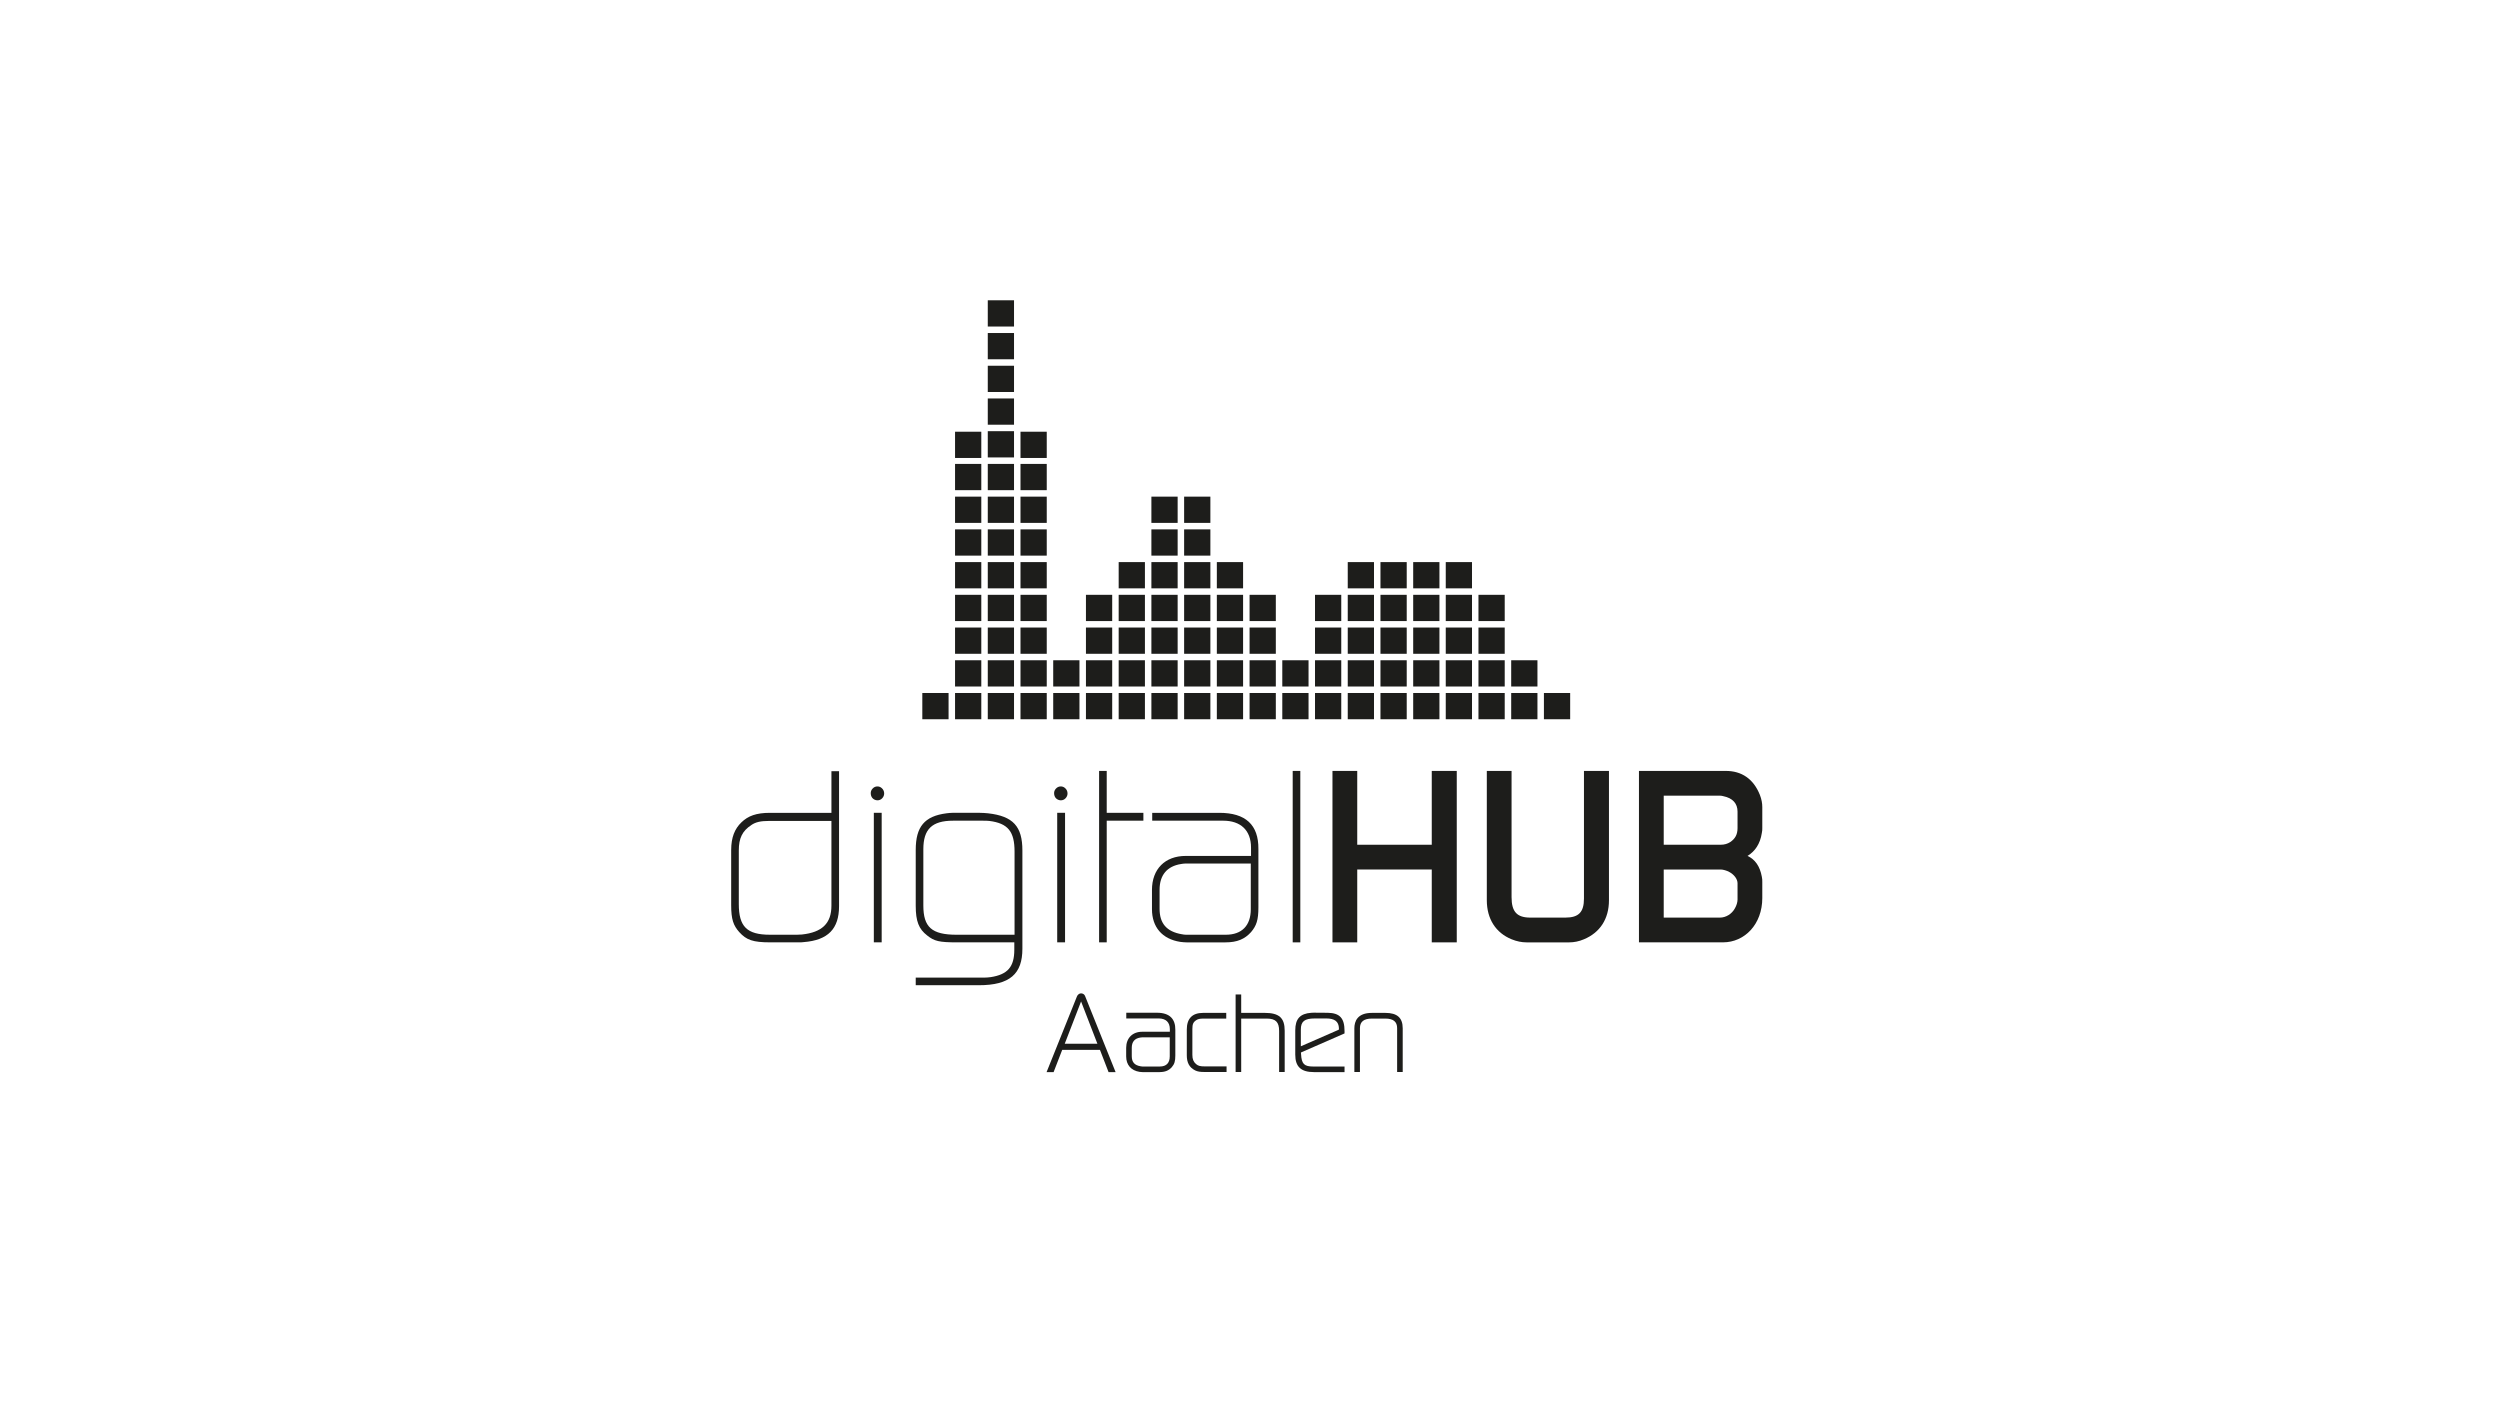 <?xml version="1.0" encoding="UTF-8"?>
<svg xmlns="http://www.w3.org/2000/svg" id="Layer_1" data-name="Layer 1" viewBox="0 0 1920 1080">
  <g>
    <path d="m561.55,652.78c0-9.69,2.74-16.28,7.86-21.21,5.12-4.94,11.34-7.31,21.95-7.31h47.18v-32h5.85v103.68c0,17.37-8.41,26.15-27.25,27.61-1.1.18-2.38.18-3.66.18h-21.95c-13.35,0-18.29-1.83-23.77-7.86-4.57-5.12-6.22-9.87-6.22-20.66v-42.43Zm29.81,65.1h20.66c1.28,0,2.56-.18,3.84-.18,15.54-1.65,22.67-8.6,22.67-22.13v-65.1h-47.54c-6.95,0-10.61.91-13.9,3.11-6.95,4.57-9.69,10.06-9.69,19.57v41.14c0,17.19,6.03,23.59,23.96,23.59Z" style="fill: #1d1d1b;"></path>
    <path d="m670.19,605.6c1.83-2.01,4.94-2.19,6.95-.37,2.38,2.01,2.56,5.67.37,7.86-2.01,2.19-5.48,2.01-7.5-.18-.92-1.1-1.28-2.38-1.28-3.84,0-1.28.55-2.56,1.46-3.47Zm.91,18.65h6.03v99.48h-6.03v-99.48Z" style="fill: #1d1d1b;"></path>
    <path d="m703.29,750.8h52.84c1.65,0,3.11-.18,4.76-.37,12.98-2.01,18.1-7.86,18.1-21.03v-5.67h-43.89c-13.9,0-17.56-.91-23.04-5.3-6.4-4.94-8.78-10.79-8.78-22.86v-42.79c0-17.92,6.76-25.97,23.59-28.16,1.46-.18,3.11-.37,4.57-.37h21.03c2.19,0,4.2.18,6.4.37,19.2,2.19,26.33,10.06,26.33,28.53v75.52c0,19.2-9.51,27.98-33.46,27.98h-48.46v-5.85Zm31.45-32.92h44.44v-63.82c0-15.36-4.94-21.76-19.39-23.59-1.65-.18-3.29-.18-4.94-.18h-22.86c-16.27,0-22.86,6.58-22.86,21.94v43.16c0,16.64,6.4,22.49,25.6,22.49Z" style="fill: #1d1d1b;"></path>
    <path d="m811.01,605.6c1.83-2.01,4.94-2.19,6.95-.37,2.38,2.01,2.56,5.67.37,7.86-2.01,2.19-5.49,2.01-7.5-.18-.91-1.1-1.28-2.38-1.28-3.84,0-1.28.55-2.56,1.46-3.47Zm.92,18.65h6.03v99.48h-6.03v-99.48Z" style="fill: #1d1d1b;"></path>
    <path d="m844.11,592.07h5.85v32.18h28.16v6.03h-28.16v93.44h-5.85v-131.66Z" style="fill: #1d1d1b;"></path>
    <path d="m884.71,683.5c0-16.09,10.06-26.15,25.97-26.15h50.11v-6.4c0-13.35-8.05-20.66-21.4-20.66h-54.49v-6.03h51.56c20.12,0,30.17,9.14,29.99,27.8v44.8c0,9.69-1.46,14.08-5.67,19.02-4.76,5.3-10.61,7.86-19.57,7.86h-29.99c-1.46,0-3.11-.18-4.75-.37-14.08-2.19-21.76-11.52-21.76-25.05v-14.81Zm23.04,34.01c.91.18,2.01.37,3.11.37h30.54c12.44,0,19.2-7.13,19.2-19.57v-35.11h-50.29c-1.1,0-2.19.18-3.29.37-10.61,1.65-16.46,8.41-16.46,19.75v14.63c0,10.97,5.12,17.55,17.19,19.57Z" style="fill: #1d1d1b;"></path>
    <path d="m992.79,592.07h5.85v131.66h-5.85v-131.66Z" style="fill: #1d1d1b;"></path>
  </g>
  <g>
    <path d="m1023.34,592.07h19.02v56.69h57.23v-56.69h19.2v131.66h-19.2v-55.96h-57.23v55.96h-19.02v-131.66Z" style="fill: #1d1d1b;"></path>
    <path d="m1141.86,592.07h19.02v96.92c0,11.34,4.21,15.73,14.45,15.73h26.88c10.25,0,14.27-4.21,14.27-14.63v-98.02h19.2v99.3c0,14.45-6.95,24.87-19.2,29.99-3.84,1.65-7.68,2.38-11.34,2.38h-32.73c-3.66,0-7.5-.73-11.52-2.38-12.07-4.94-19.02-15.54-19.02-29.99v-99.3Z" style="fill: #1d1d1b;"></path>
    <path d="m1258.72,592.07h66.74c12.08,0,21.22,6.04,26.15,18.47,1.28,3.29,1.83,6.4,1.83,9.33v15.91c0,1.28,0,2.56-.37,4.02-1.28,8.41-5.3,14.08-10.97,17.55,5.67,2.56,9.51,7.86,10.97,15.91.37,1.46.37,2.74.37,4.2v12.25c0,20.11-13.54,34.01-30.17,34.01h-64.55v-131.66Zm62.72,56.69c2.93,0,5.3-.73,7.32-2.01,3.84-2.56,5.67-5.85,5.67-10.79v-12.62c0-6.22-3.66-10.42-10.98-11.89-.73-.18-1.46-.37-2.37-.37h-43.34v37.67h43.7Zm-.55,55.96c4.57,0,9.15-2.74,11.52-7.13,1.28-2.19,2.02-4.75,2.02-6.77v-12.44c0-3.11-2.38-6.77-7.14-9.14-2.19-.91-4.2-1.46-6.03-1.46h-43.52v36.94h43.15Z" style="fill: #1d1d1b;"></path>
  </g>
  <rect x="708.34" y="532.22" width="20.16" height="20.16" style="fill: #1d1d1b;"></rect>
  <rect x="909.41" y="532.22" width="20.16" height="20.16" style="fill: #1d1d1b;"></rect>
  <rect x="808.87" y="532.22" width="20.16" height="20.16" style="fill: #1d1d1b;"></rect>
  <rect x="1009.93" y="532.22" width="20.16" height="20.16" style="fill: #1d1d1b;"></rect>
  <rect x="1135.46" y="532.22" width="20.16" height="20.16" style="fill: #1d1d1b;"></rect>
  <rect x="758.61" y="532.22" width="20.16" height="20.16" style="fill: #1d1d1b;"></rect>
  <rect x="959.67" y="532.22" width="20.16" height="20.16" style="fill: #1d1d1b;"></rect>
  <rect x="859.14" y="532.22" width="20.16" height="20.16" style="fill: #1d1d1b;"></rect>
  <rect x="1060.2" y="532.22" width="20.16" height="20.16" style="fill: #1d1d1b;"></rect>
  <rect x="1185.73" y="532.22" width="20.16" height="20.16" style="fill: #1d1d1b;"></rect>
  <rect x="733.48" y="532.22" width="20.16" height="20.16" style="fill: #1d1d1b;"></rect>
  <rect x="934.53" y="532.22" width="20.16" height="20.16" style="fill: #1d1d1b;"></rect>
  <rect x="834.01" y="532.22" width="20.16" height="20.16" style="fill: #1d1d1b;"></rect>
  <rect x="1035.07" y="532.22" width="20.16" height="20.16" style="fill: #1d1d1b;"></rect>
  <rect x="1160.6" y="532.22" width="20.16" height="20.16" style="fill: #1d1d1b;"></rect>
  <rect x="783.74" y="532.22" width="20.16" height="20.16" style="fill: #1d1d1b;"></rect>
  <rect x="984.8" y="532.22" width="20.16" height="20.16" style="fill: #1d1d1b;"></rect>
  <rect x="1110.34" y="532.22" width="20.16" height="20.16" style="fill: #1d1d1b;"></rect>
  <rect x="884.27" y="532.22" width="20.16" height="20.16" style="fill: #1d1d1b;"></rect>
  <rect x="1085.33" y="532.22" width="20.16" height="20.16" style="fill: #1d1d1b;"></rect>
  <rect x="758.61" y="331.15" width="20.16" height="20.16" style="fill: #1d1d1b;"></rect>
  <rect x="909.41" y="431.69" width="20.16" height="20.16" style="fill: #1d1d1b;"></rect>
  <rect x="758.61" y="431.69" width="20.16" height="20.16" style="fill: #1d1d1b;"></rect>
  <rect x="859.14" y="431.69" width="20.16" height="20.16" style="fill: #1d1d1b;"></rect>
  <rect x="1060.2" y="431.69" width="20.16" height="20.16" style="fill: #1d1d1b;"></rect>
  <rect x="733.48" y="431.69" width="20.16" height="20.16" style="fill: #1d1d1b;"></rect>
  <rect x="934.53" y="431.69" width="20.16" height="20.16" style="fill: #1d1d1b;"></rect>
  <rect x="1035.07" y="431.69" width="20.16" height="20.16" style="fill: #1d1d1b;"></rect>
  <rect x="783.74" y="431.69" width="20.16" height="20.16" style="fill: #1d1d1b;"></rect>
  <rect x="1110.34" y="431.69" width="20.16" height="20.16" style="fill: #1d1d1b;"></rect>
  <rect x="884.27" y="431.69" width="20.16" height="20.16" style="fill: #1d1d1b;"></rect>
  <rect x="1085.33" y="431.69" width="20.16" height="20.16" style="fill: #1d1d1b;"></rect>
  <rect x="758.61" y="230.62" width="20.16" height="20.16" style="fill: #1d1d1b;"></rect>
  <rect x="909.41" y="481.95" width="20.16" height="20.16" style="fill: #1d1d1b;"></rect>
  <rect x="1009.93" y="481.95" width="20.16" height="20.16" style="fill: #1d1d1b;"></rect>
  <rect x="1135.46" y="481.95" width="20.16" height="20.16" style="fill: #1d1d1b;"></rect>
  <rect x="758.61" y="481.95" width="20.16" height="20.16" style="fill: #1d1d1b;"></rect>
  <rect x="959.67" y="481.95" width="20.16" height="20.16" style="fill: #1d1d1b;"></rect>
  <rect x="859.14" y="481.95" width="20.16" height="20.16" style="fill: #1d1d1b;"></rect>
  <rect x="1060.2" y="481.95" width="20.16" height="20.16" style="fill: #1d1d1b;"></rect>
  <rect x="733.48" y="481.95" width="20.16" height="20.16" style="fill: #1d1d1b;"></rect>
  <rect x="934.53" y="481.95" width="20.16" height="20.16" style="fill: #1d1d1b;"></rect>
  <rect x="834.01" y="481.95" width="20.16" height="20.16" style="fill: #1d1d1b;"></rect>
  <rect x="1035.07" y="481.95" width="20.16" height="20.16" style="fill: #1d1d1b;"></rect>
  <rect x="783.74" y="481.95" width="20.16" height="20.16" style="fill: #1d1d1b;"></rect>
  <rect x="1110.34" y="481.95" width="20.16" height="20.16" style="fill: #1d1d1b;"></rect>
  <rect x="884.27" y="481.95" width="20.16" height="20.16" style="fill: #1d1d1b;"></rect>
  <rect x="1085.33" y="481.95" width="20.16" height="20.16" style="fill: #1d1d1b;"></rect>
  <rect x="758.61" y="280.89" width="20.16" height="20.16" style="fill: #1d1d1b;"></rect>
  <rect x="909.41" y="381.42" width="20.16" height="20.16" style="fill: #1d1d1b;"></rect>
  <rect x="758.61" y="381.42" width="20.16" height="20.16" style="fill: #1d1d1b;"></rect>
  <rect x="733.48" y="381.42" width="20.16" height="20.16" style="fill: #1d1d1b;"></rect>
  <rect x="733.48" y="331.56" width="20.16" height="20.16" style="fill: #1d1d1b;"></rect>
  <rect x="783.74" y="381.42" width="20.16" height="20.16" style="fill: #1d1d1b;"></rect>
  <rect x="783.74" y="331.56" width="20.16" height="20.16" style="fill: #1d1d1b;"></rect>
  <rect x="884.27" y="381.42" width="20.16" height="20.16" style="fill: #1d1d1b;"></rect>
  <rect x="909.41" y="507.08" width="20.16" height="20.16" style="fill: #1d1d1b;"></rect>
  <rect x="808.87" y="507.08" width="20.16" height="20.16" style="fill: #1d1d1b;"></rect>
  <rect x="1009.93" y="507.08" width="20.16" height="20.16" style="fill: #1d1d1b;"></rect>
  <rect x="1135.46" y="507.08" width="20.16" height="20.16" style="fill: #1d1d1b;"></rect>
  <rect x="758.61" y="507.08" width="20.16" height="20.16" style="fill: #1d1d1b;"></rect>
  <rect x="959.67" y="507.08" width="20.16" height="20.16" style="fill: #1d1d1b;"></rect>
  <rect x="859.14" y="507.08" width="20.16" height="20.16" style="fill: #1d1d1b;"></rect>
  <rect x="1060.2" y="507.08" width="20.16" height="20.16" style="fill: #1d1d1b;"></rect>
  <rect x="733.48" y="507.08" width="20.16" height="20.16" style="fill: #1d1d1b;"></rect>
  <rect x="934.53" y="507.08" width="20.16" height="20.16" style="fill: #1d1d1b;"></rect>
  <rect x="834.01" y="507.08" width="20.16" height="20.16" style="fill: #1d1d1b;"></rect>
  <rect x="1035.07" y="507.08" width="20.16" height="20.16" style="fill: #1d1d1b;"></rect>
  <rect x="1160.6" y="507.08" width="20.16" height="20.16" style="fill: #1d1d1b;"></rect>
  <rect x="783.74" y="507.08" width="20.16" height="20.16" style="fill: #1d1d1b;"></rect>
  <rect x="984.8" y="507.08" width="20.16" height="20.16" style="fill: #1d1d1b;"></rect>
  <rect x="1110.34" y="507.08" width="20.16" height="20.16" style="fill: #1d1d1b;"></rect>
  <rect x="884.27" y="507.08" width="20.16" height="20.16" style="fill: #1d1d1b;"></rect>
  <rect x="1085.33" y="507.08" width="20.16" height="20.16" style="fill: #1d1d1b;"></rect>
  <rect x="758.61" y="306.02" width="20.16" height="20.16" style="fill: #1d1d1b;"></rect>
  <rect x="909.41" y="406.56" width="20.16" height="20.16" style="fill: #1d1d1b;"></rect>
  <rect x="758.61" y="406.56" width="20.16" height="20.16" style="fill: #1d1d1b;"></rect>
  <rect x="733.48" y="406.56" width="20.16" height="20.16" style="fill: #1d1d1b;"></rect>
  <rect x="783.74" y="406.56" width="20.16" height="20.16" style="fill: #1d1d1b;"></rect>
  <rect x="884.27" y="406.56" width="20.16" height="20.16" style="fill: #1d1d1b;"></rect>
  <rect x="909.41" y="456.82" width="20.16" height="20.16" style="fill: #1d1d1b;"></rect>
  <rect x="1009.93" y="456.82" width="20.16" height="20.16" style="fill: #1d1d1b;"></rect>
  <rect x="1135.46" y="456.82" width="20.16" height="20.16" style="fill: #1d1d1b;"></rect>
  <rect x="758.61" y="456.82" width="20.16" height="20.16" style="fill: #1d1d1b;"></rect>
  <rect x="959.67" y="456.82" width="20.16" height="20.16" style="fill: #1d1d1b;"></rect>
  <rect x="859.14" y="456.82" width="20.16" height="20.16" style="fill: #1d1d1b;"></rect>
  <rect x="1060.2" y="456.82" width="20.16" height="20.16" style="fill: #1d1d1b;"></rect>
  <rect x="733.48" y="456.82" width="20.16" height="20.16" style="fill: #1d1d1b;"></rect>
  <rect x="934.53" y="456.82" width="20.16" height="20.16" style="fill: #1d1d1b;"></rect>
  <rect x="834.01" y="456.82" width="20.16" height="20.16" style="fill: #1d1d1b;"></rect>
  <rect x="1035.07" y="456.82" width="20.16" height="20.16" style="fill: #1d1d1b;"></rect>
  <rect x="783.74" y="456.82" width="20.16" height="20.16" style="fill: #1d1d1b;"></rect>
  <rect x="1110.34" y="456.82" width="20.16" height="20.16" style="fill: #1d1d1b;"></rect>
  <rect x="884.27" y="456.82" width="20.16" height="20.16" style="fill: #1d1d1b;"></rect>
  <rect x="1085.33" y="456.82" width="20.16" height="20.16" style="fill: #1d1d1b;"></rect>
  <rect x="758.61" y="255.76" width="20.16" height="20.16" style="fill: #1d1d1b;"></rect>
  <rect x="758.61" y="356.29" width="20.16" height="20.16" style="fill: #1d1d1b;"></rect>
  <rect x="733.48" y="356.29" width="20.16" height="20.16" style="fill: #1d1d1b;"></rect>
  <rect x="783.74" y="356.29" width="20.16" height="20.16" style="fill: #1d1d1b;"></rect>
  <g>
    <path d="m918.57,817.21c-1.98-1.68-2.83-3.79-2.83-7.05v-19.84c0-3.9.69-5.4,3.21-6.98,1.03-.64,2.35-1.07,5.41-1.07h17.4v-4.37h-17.8c-8.3,0-12.5,4.32-12.5,12.82v19.75c0,5.77,1.98,9.35,6.43,11.62,1.92.91,3.71,1.21,7.35,1.21h16.76v-4.29h-16.6c-3.94,0-5.22-.47-6.83-1.8Z" style="fill: #1d1d1b;"></path>
    <path d="m971.33,777.9h-18.09v-14.13h-4.29v59.54h4.29v-41.04h19.62c6.84,0,9.5,2.66,9.5,9.5v31.53h4.28v-31.7c0-9.86-4.29-13.71-15.31-13.71Z" style="fill: #1d1d1b;"></path>
    <path d="m1063.97,777.9h-10.36c-11.13,0-13.46,6.45-13.46,11.86v33.54h4.28v-33.7c0-4.94,3-7.33,9.18-7.33h10.36c6.07,0,9.02,2.4,9.02,7.33v33.7h4.29v-33.54c0-8.09-4.23-11.86-13.31-11.86Z" style="fill: #1d1d1b;"></path>
  </g>
  <path d="m890.67,823.38h-13.22c-.67,0-1.43-.08-2.19-.17-6.6-1.03-10.36-5.36-10.36-11.9v-6.53c0-7.53,4.83-12.39,12.31-12.39h21.23v-1.97c0-5.32-3.05-8.25-8.58-8.25h-24.88v-4.38h23.59c4.86,0,8.52,1.2,10.87,3.58,2.17,2.19,3.26,5.41,3.21,9.54v19.74c0,4.36-.66,6.54-2.7,8.94-2.34,2.61-5.2,3.77-9.28,3.77Zm-13.62-26.69c-.44,0-.87.08-1.31.15-4.34.67-6.54,3.32-6.54,7.86v6.45c0,4.59,2.12,6.99,6.86,7.78.38.08.8.15,1.23.15h13.46c4.98,0,7.61-2.69,7.61-7.77v-14.62h-21.31Z" style="fill: #1d1d1b;"></path>
  <path d="m856.77,823.38h-5.4l-6.61-17.09h-28.98l-6.61,17.09h-5.4l23.21-57.85c.31-.81.63-1.32,1.09-1.66.54-.66,1.58-1.06,2.63-.93,1.05.12,1.96.72,2.43,1.62l.12.22c.13.24.27.51.36.86l23.17,57.74Zm-39.04-21.79h25.07l-12.54-32.48-12.54,32.48Z" style="fill: #1d1d1b;"></path>
  <path d="m1032.59,823.38h-23.43c-9.96,0-14.4-4.12-14.4-13.35v-18.7c0-8.87,3.69-12.91,12.33-13.51.64-.08,1.23-.08,1.92-.08l10.66.08c9.31.17,12.93,4.12,12.93,14.08v1.77l-33.49,14.65.11,1.32c.39,7.43,2.39,9.45,9.3,9.45h24.08v4.3Zm-22.95-41.2c-7.72,0-10.59,2.28-10.59,8.41v12.96l29.16-12.75c.05-.37.09-.73.09-1.1-.22-5.19-3.24-7.53-9.78-7.53h-8.87Z" style="fill: #1d1d1b;"></path>
</svg>

